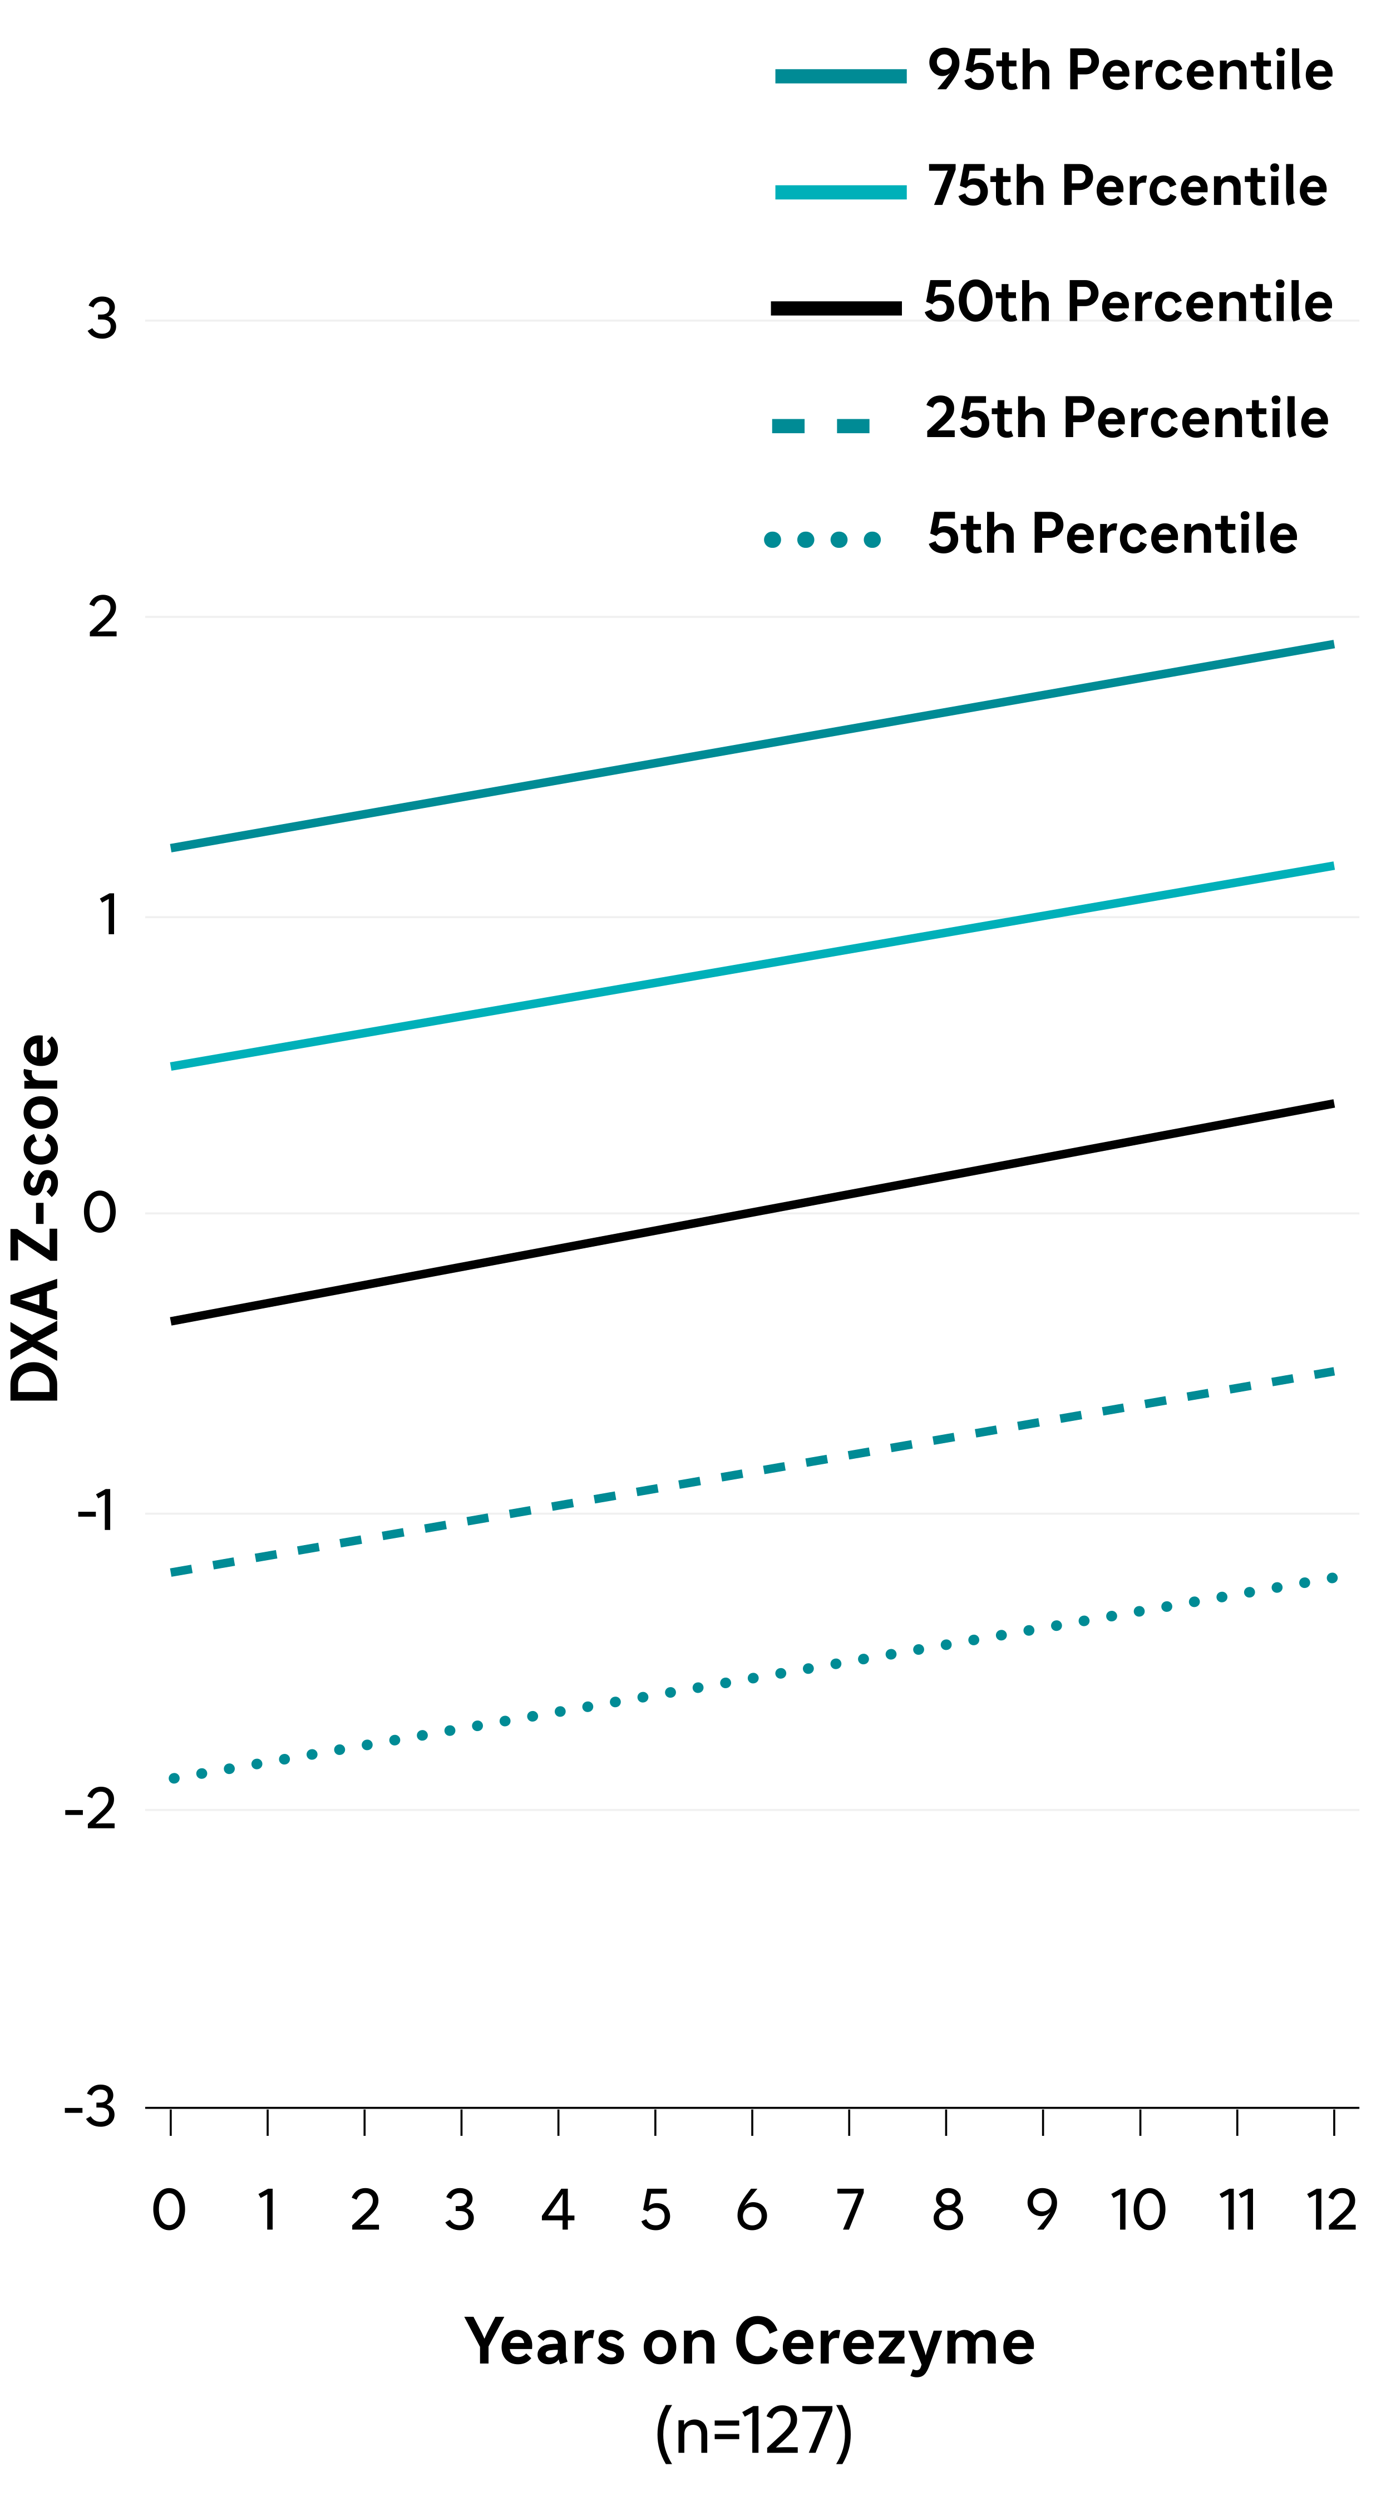 <svg width="343" height="616" viewBox="0 0 343 616" fill="none" xmlns="http://www.w3.org/2000/svg">
<path opacity="0.07" d="M35.801 373H335.201" stroke="#231F20" stroke-width="0.5" stroke-miterlimit="10"/>
<path opacity="0.07" d="M35.801 79H335.201" stroke="#231F20" stroke-width="0.5" stroke-miterlimit="10"/>
<path opacity="0.07" d="M35.801 152H335.201" stroke="#231F20" stroke-width="0.5" stroke-miterlimit="10"/>
<path opacity="0.07" d="M35.801 226H335.201" stroke="#231F20" stroke-width="0.5" stroke-miterlimit="10"/>
<path opacity="0.07" d="M35.801 299H335.201" stroke="#231F20" stroke-width="0.5" stroke-miterlimit="10"/>
<path d="M114.48 570.88H116.752L118.784 574.8L119.456 576.288L120.128 574.8L122.16 570.88H124.352L120.464 578.192V582.4H118.368V578.288L114.48 570.88ZM127.556 574.112C129.7 574.112 131.236 575.68 131.236 577.904C131.236 578.224 131.22 578.528 131.188 578.832H125.716C125.828 580.08 126.596 580.816 127.796 580.816C128.564 580.816 129.236 580.496 129.748 579.888L130.996 581.088C130.26 582.032 129.124 582.592 127.732 582.592C125.284 582.592 123.684 580.896 123.684 578.384C123.684 575.92 125.332 574.112 127.556 574.112ZM127.556 575.776C126.628 575.776 125.988 576.352 125.78 577.344H129.252C129.108 576.352 128.5 575.776 127.556 575.776ZM135.884 574.112C138.108 574.112 139.516 575.408 139.516 577.456V579.792C139.516 580.56 139.612 580.992 139.964 581.952L138.14 582.56C137.964 582.128 137.836 581.76 137.772 581.392C137.212 582.16 136.348 582.592 135.276 582.592C133.708 582.592 132.556 581.616 132.556 580.224C132.556 578.784 133.596 577.888 135.468 577.648C136.156 577.568 136.78 577.52 137.548 577.52V577.488C137.548 576.512 136.876 575.872 135.82 575.872C135.052 575.872 134.428 576.208 133.98 576.8L132.572 575.712C133.308 574.736 134.508 574.112 135.884 574.112ZM134.54 580.08C134.54 580.624 134.956 580.928 135.644 580.928C136.78 580.928 137.548 580.288 137.548 579.344V579.024C136.86 579.008 136.156 579.056 135.628 579.136C134.876 579.264 134.54 579.552 134.54 580.08ZM141.724 582.4V574.304H143.628V575.664C144.188 574.672 144.956 574.112 145.868 574.112C146.156 574.112 146.396 574.144 146.556 574.208L146.204 576.192C146.012 576.144 145.756 576.112 145.548 576.112C144.396 576.112 143.724 576.864 143.724 578.112V582.4H141.724ZM150.71 582.592C149.446 582.592 148.166 582.192 147.222 581.04L148.598 579.776C149.35 580.672 150.022 580.928 150.774 580.928C151.542 580.928 151.926 580.592 151.926 580.176C151.926 578.768 147.59 579.648 147.59 576.688C147.59 575.216 148.758 574.112 150.614 574.112C152.022 574.112 153.078 574.624 153.798 575.504L152.39 576.752C152.006 576.128 151.254 575.776 150.63 575.776C149.926 575.776 149.542 576.112 149.542 576.528C149.542 577.936 153.878 577.056 153.878 580.016C153.878 581.44 152.806 582.592 150.71 582.592ZM162.747 574.112C165.099 574.112 166.763 575.856 166.763 578.352C166.763 580.784 165.035 582.592 162.747 582.592C160.395 582.592 158.731 580.848 158.731 578.352C158.731 575.92 160.459 574.112 162.747 574.112ZM162.747 580.816C163.963 580.816 164.747 579.856 164.747 578.352C164.747 576.848 163.963 575.888 162.747 575.888C161.531 575.888 160.747 576.848 160.747 578.352C160.747 579.856 161.531 580.816 162.747 580.816ZM176.165 582.4H174.149V577.808C174.149 576.448 173.429 575.888 172.485 575.888C171.541 575.888 170.661 576.448 170.661 577.808V582.4H168.645V574.304H170.565V575.376C171.221 574.512 172.197 574.112 173.157 574.112C174.933 574.112 176.165 575.264 176.165 577.424V582.4ZM186.839 580.608C188.247 580.608 189.383 579.76 189.911 578.256L191.815 579.056C191.127 581.056 189.367 582.592 186.807 582.592C183.511 582.592 181.543 580.048 181.543 576.688C181.543 573.36 183.719 570.688 186.823 570.688C189.447 570.688 191.031 572.24 191.703 574.256L189.751 575.072C189.367 573.584 188.247 572.672 186.839 572.672C185.095 572.672 183.751 574.064 183.751 576.688C183.751 579.264 185.095 580.608 186.839 580.608ZM196.9 574.112C199.044 574.112 200.58 575.68 200.58 577.904C200.58 578.224 200.564 578.528 200.532 578.832H195.06C195.172 580.08 195.94 580.816 197.14 580.816C197.908 580.816 198.58 580.496 199.092 579.888L200.34 581.088C199.604 582.032 198.468 582.592 197.076 582.592C194.628 582.592 193.028 580.896 193.028 578.384C193.028 575.92 194.676 574.112 196.9 574.112ZM196.9 575.776C195.972 575.776 195.332 576.352 195.124 577.344H198.596C198.452 576.352 197.844 575.776 196.9 575.776ZM202.364 582.4V574.304H204.268V575.664C204.828 574.672 205.596 574.112 206.508 574.112C206.796 574.112 207.036 574.144 207.196 574.208L206.844 576.192C206.652 576.144 206.396 576.112 206.188 576.112C205.036 576.112 204.364 576.864 204.364 578.112V582.4H202.364ZM211.806 574.112C213.95 574.112 215.486 575.68 215.486 577.904C215.486 578.224 215.47 578.528 215.438 578.832H209.966C210.078 580.08 210.846 580.816 212.046 580.816C212.814 580.816 213.486 580.496 213.998 579.888L215.246 581.088C214.51 582.032 213.374 582.592 211.982 582.592C209.534 582.592 207.934 580.896 207.934 578.384C207.934 575.92 209.582 574.112 211.806 574.112ZM211.806 575.776C210.878 575.776 210.238 576.352 210.03 577.344H213.502C213.358 576.352 212.75 575.776 211.806 575.776ZM223.052 580.72V582.4H216.684V580.8L219.996 576.688L220.668 575.936L219.356 575.984H216.716V574.304H223.004V575.904L219.724 579.968L219.02 580.768L220.412 580.72H223.052ZM232.335 574.304L229.247 582.72C228.415 584.992 227.679 585.792 226.031 585.792C225.503 585.792 224.959 585.664 224.495 585.44L225.103 583.792C225.423 583.968 225.711 584.048 225.999 584.048C226.559 584.048 226.879 583.792 227.055 583.264L227.247 582.672L223.951 574.304H226.191L227.999 579.44L228.271 580.416L228.543 579.44L230.223 574.304H232.335ZM245.55 582.4H243.534V577.488C243.534 576.448 243.022 575.888 242.062 575.888C241.182 575.888 240.59 576.528 240.59 577.488V582.4H238.574V577.488C238.574 576.448 238.062 575.888 237.102 575.888C236.222 575.888 235.63 576.528 235.63 577.488V582.4H233.614V574.304H235.534V575.296C236.062 574.544 236.862 574.112 237.822 574.112C238.958 574.112 239.79 574.592 240.238 575.456C240.814 574.624 241.726 574.112 242.782 574.112C244.51 574.112 245.55 575.248 245.55 577.104V582.4ZM251.275 574.112C253.419 574.112 254.955 575.68 254.955 577.904C254.955 578.224 254.939 578.528 254.907 578.832H249.435C249.547 580.08 250.315 580.816 251.515 580.816C252.283 580.816 252.955 580.496 253.467 579.888L254.715 581.088C253.979 582.032 252.843 582.592 251.451 582.592C249.003 582.592 247.403 580.896 247.403 578.384C247.403 575.92 249.051 574.112 251.275 574.112ZM251.275 575.776C250.347 575.776 249.707 576.352 249.499 577.344H252.971C252.827 576.352 252.219 575.776 251.275 575.776Z" fill="black"/>
<path d="M162.128 599.904C162.128 597.44 162.704 595.2 164.192 592.624H165.728C164.192 595.152 163.552 597.44 163.552 599.904C163.552 602.384 164.192 604.672 165.728 607.184H164.192C162.704 604.624 162.128 602.384 162.128 599.904ZM174.394 604.4H172.938V599.856C172.938 598.272 172.138 597.504 170.906 597.504C169.674 597.504 168.746 598.272 168.746 599.856V604.4H167.306V596.368H168.682V597.52C169.338 596.608 170.298 596.192 171.274 596.192C173.146 596.192 174.394 597.424 174.394 599.648V604.4ZM176.233 596.432H182.281V597.696H176.233V596.432ZM176.233 599.776H182.281V601.04H176.233V599.776ZM187.029 592.88V604.4H185.509V596.24L185.541 594.464L183.653 595.504L183.029 594.368L185.749 592.88H187.029ZM192.819 594.096C191.667 594.096 190.851 594.8 190.403 595.984L189.027 595.408C189.683 593.728 191.091 592.704 192.883 592.704C195.059 592.704 196.547 594.112 196.547 596.208C196.547 597.856 195.811 598.928 193.587 600.992L191.331 603.088L193.171 603.024H196.707V604.4H189.171V603.184L192.339 600.256C194.323 598.416 194.979 597.52 194.979 596.24C194.979 594.944 194.147 594.096 192.819 594.096ZM205.262 592.88V594.048L201.102 604.4H199.422L203.678 594.192L201.662 594.256H197.838V592.88H205.262ZM209.778 599.904C209.778 602.384 209.202 604.624 207.714 607.184H206.178C207.73 604.672 208.354 602.384 208.354 599.904C208.354 597.44 207.73 595.152 206.178 592.624H207.714C209.202 595.2 209.778 597.44 209.778 599.904Z" fill="black"/>
<path d="M35.801 519.4H335.201" stroke="black" stroke-width="0.5" stroke-miterlimit="10"/>
<path opacity="0.07" d="M35.801 446H335.201" stroke="#231F20" stroke-width="0.5" stroke-miterlimit="10"/>
<path d="M24.171 78.723V77.505H25.095C26.243 77.505 26.985 76.889 26.985 75.853C26.985 74.915 26.341 74.285 25.165 74.285C24.213 74.285 23.457 74.761 23.051 75.783L21.847 75.293C22.379 73.963 23.597 73.067 25.193 73.067C27.097 73.067 28.329 74.117 28.329 75.727C28.329 76.651 27.811 77.547 26.733 78.009C28.147 78.457 28.637 79.437 28.637 80.459C28.637 82.181 27.237 83.455 25.235 83.455C23.569 83.455 22.281 82.727 21.609 81.523L22.757 80.865C23.401 81.901 24.227 82.237 25.221 82.237C26.523 82.237 27.293 81.509 27.293 80.431C27.293 79.381 26.635 78.723 25.165 78.723H24.171Z" fill="black"/>
<path d="M25.35 147.785C24.342 147.785 23.628 148.401 23.236 149.437L22.032 148.933C22.606 147.463 23.838 146.567 25.406 146.567C27.31 146.567 28.612 147.799 28.612 149.633C28.612 151.075 27.968 152.013 26.022 153.819L24.048 155.653L25.658 155.597H28.752V156.801H22.158V155.737L24.93 153.175C26.666 151.565 27.24 150.781 27.24 149.661C27.24 148.527 26.512 147.785 25.35 147.785Z" fill="black"/>
<path d="M28.129 220.119V230.199H26.799V223.059L26.827 221.505L25.175 222.415L24.629 221.421L27.009 220.119H28.129Z" fill="black"/>
<path d="M24.618 303.754C22.392 303.754 20.698 301.738 20.698 298.546C20.698 295.368 22.476 293.366 24.618 293.366C26.844 293.366 28.538 295.382 28.538 298.574C28.538 301.752 26.76 303.754 24.618 303.754ZM24.618 302.494C26.004 302.494 27.152 301.122 27.152 298.574C27.152 295.998 25.976 294.626 24.618 294.626C23.232 294.626 22.084 295.998 22.084 298.546C22.084 301.122 23.26 302.494 24.618 302.494Z" fill="black"/>
<path d="M23.635 373.724H19.295V372.52H23.635V373.724ZM27.174 366.92V377H25.845V369.86L25.872 368.306L24.221 369.216L23.674 368.222L26.055 366.92H27.174Z" fill="black"/>
<path d="M20.435 447.224H16.095V446.02H20.435V447.224ZM24.857 441.484C23.849 441.484 23.135 442.1 22.743 443.136L21.539 442.632C22.113 441.162 23.345 440.266 24.913 440.266C26.817 440.266 28.119 441.498 28.119 443.332C28.119 444.774 27.475 445.712 25.529 447.518L23.555 449.352L25.165 449.296H28.259V450.5H21.665V449.436L24.437 446.874C26.173 445.264 26.747 444.48 26.747 443.36C26.747 442.226 26.019 441.484 24.857 441.484Z" fill="black"/>
<path d="M20.334 520.624H15.994V519.42H20.334V520.624ZM23.776 519.322V518.104H24.7C25.848 518.104 26.59 517.488 26.59 516.452C26.59 515.514 25.946 514.884 24.77 514.884C23.818 514.884 23.062 515.36 22.656 516.382L21.452 515.892C21.984 514.562 23.202 513.666 24.798 513.666C26.702 513.666 27.934 514.716 27.934 516.326C27.934 517.25 27.416 518.146 26.338 518.608C27.752 519.056 28.242 520.036 28.242 521.058C28.242 522.78 26.842 524.054 24.84 524.054C23.174 524.054 21.886 523.326 21.214 522.122L22.362 521.464C23.006 522.5 23.832 522.836 24.826 522.836C26.128 522.836 26.898 522.108 26.898 521.03C26.898 519.98 26.24 519.322 24.77 519.322H23.776Z" fill="black"/>
<path d="M2.581 345.12L2.581 341.056C2.581 337.808 4.981 335.664 8.341 335.664C11.605 335.664 14.101 337.952 14.101 341.072V345.12H2.581ZM4.469 341.056V343.008H12.213V341.072C12.213 339.216 10.789 337.872 8.341 337.872C5.893 337.872 4.469 339.328 4.469 341.056ZM10.629 331.143L14.101 332.999V335.335L7.957 331.863L2.581 335.031V332.663L5.525 330.967L6.773 330.343L5.525 329.735L2.581 328.039V325.751L7.877 328.919L14.101 325.447V327.863L10.629 329.719L9.189 330.423L10.629 331.143ZM2.581 321.303L2.581 319.127L14.101 315.111V317.351L11.589 318.183V322.311L14.101 323.143V325.319L2.581 321.303ZM7.061 320.823L9.701 321.687V318.807L7.061 319.671L5.061 320.247L7.061 320.823ZM12.213 302.76H14.101L14.101 310.664H12.405L4.421 305.352L4.469 306.952L4.469 310.584H2.581L2.581 302.84H4.277L12.261 308.136L12.213 306.696L12.213 302.76ZM10.741 296.395V301.595H8.885V296.395H10.741ZM14.293 291.482C14.293 292.746 13.893 294.026 12.741 294.97L11.477 293.594C12.373 292.842 12.629 292.17 12.629 291.418C12.629 290.65 12.293 290.266 11.877 290.266C10.469 290.266 11.349 294.602 8.389 294.602C6.917 294.602 5.813 293.434 5.813 291.578C5.813 290.17 6.325 289.114 7.205 288.394L8.453 289.802C7.829 290.186 7.477 290.938 7.477 291.562C7.477 292.266 7.813 292.65 8.229 292.65C9.637 292.65 8.757 288.314 11.717 288.314C13.141 288.314 14.293 289.386 14.293 291.482ZM12.517 283.024C12.517 282.144 11.957 281.44 11.029 281.12L11.749 279.376C13.333 279.92 14.293 281.312 14.293 283.056C14.293 285.392 12.581 286.976 10.053 286.976C7.621 286.976 5.813 285.296 5.813 283.04C5.813 281.28 6.741 279.984 8.389 279.44L9.109 281.216C8.149 281.472 7.589 282.16 7.589 283.024C7.589 284.224 8.533 284.96 10.053 284.96C11.573 284.96 12.517 284.208 12.517 283.024ZM5.813 274.148C5.813 271.796 7.557 270.132 10.053 270.132C12.485 270.132 14.293 271.86 14.293 274.148C14.293 276.5 12.549 278.164 10.053 278.164C7.621 278.164 5.813 276.436 5.813 274.148ZM12.517 274.148C12.517 272.932 11.557 272.148 10.053 272.148C8.549 272.148 7.589 272.932 7.589 274.148C7.589 275.364 8.549 276.148 10.053 276.148C11.557 276.148 12.517 275.364 12.517 274.148ZM14.101 268.249H6.005L6.005 266.345H7.365C6.373 265.785 5.813 265.017 5.813 264.105C5.813 263.817 5.845 263.577 5.909 263.417L7.893 263.769C7.845 263.961 7.813 264.217 7.813 264.425C7.813 265.577 8.565 266.249 9.813 266.249H14.101V268.249ZM5.813 258.807C5.813 256.663 7.381 255.127 9.605 255.127C9.925 255.127 10.229 255.143 10.533 255.175V260.647C11.781 260.535 12.517 259.767 12.517 258.567C12.517 257.799 12.197 257.127 11.589 256.615L12.789 255.367C13.733 256.103 14.293 257.239 14.293 258.631C14.293 261.079 12.597 262.679 10.085 262.679C7.621 262.679 5.813 261.031 5.813 258.807ZM7.477 258.807C7.477 259.735 8.053 260.375 9.045 260.583V257.111C8.053 257.255 7.477 257.863 7.477 258.807Z" fill="black"/>
<path d="M41.718 549.554C39.492 549.554 37.798 547.538 37.798 544.346C37.798 541.168 39.576 539.166 41.718 539.166C43.944 539.166 45.638 541.182 45.638 544.374C45.638 547.552 43.86 549.554 41.718 549.554ZM41.718 548.294C43.104 548.294 44.252 546.922 44.252 544.374C44.252 541.798 43.076 540.426 41.718 540.426C40.332 540.426 39.184 541.798 39.184 544.346C39.184 546.922 40.36 548.294 41.718 548.294Z" fill="black"/>
<path d="M42.101 526.301V519.801" stroke="black" stroke-width="0.5" stroke-miterlimit="10"/>
<path d="M67.228 539.32V549.4H65.898V542.26L65.926 540.706L64.274 541.616L63.728 540.622L66.108 539.32H67.228Z" fill="black"/>
<path d="M66 526.301V519.801" stroke="black" stroke-width="0.5" stroke-miterlimit="10"/>
<path d="M112.37 544.822V543.604H113.294C114.442 543.604 115.184 542.988 115.184 541.952C115.184 541.014 114.54 540.384 113.364 540.384C112.412 540.384 111.656 540.86 111.25 541.882L110.046 541.392C110.578 540.062 111.796 539.166 113.392 539.166C115.296 539.166 116.528 540.216 116.528 541.826C116.528 542.75 116.01 543.646 114.932 544.108C116.346 544.556 116.836 545.536 116.836 546.558C116.836 548.28 115.436 549.554 113.434 549.554C111.768 549.554 110.48 548.826 109.808 547.622L110.956 546.964C111.6 548 112.426 548.336 113.42 548.336C114.722 548.336 115.492 547.608 115.492 546.53C115.492 545.48 114.834 544.822 113.364 544.822H112.37Z" fill="black"/>
<path d="M113.801 526.301V519.801" stroke="black" stroke-width="0.5" stroke-miterlimit="10"/>
<path d="M141.645 547.104H140.021V549.4H138.719V547.104H133.623V546.026L138.411 539.32H140.021V545.928H141.645V547.104ZM137.795 542.092L135.107 545.928H138.719V542.12L138.775 540.622L137.795 542.092Z" fill="black"/>
<path d="M137.7 526.301V519.801" stroke="black" stroke-width="0.5" stroke-miterlimit="10"/>
<path d="M165.232 546.152C165.232 548.084 163.818 549.554 161.732 549.554C159.954 549.554 158.638 548.672 158.162 547.342L159.38 546.838C159.744 547.832 160.528 548.336 161.704 548.336C163.048 548.336 163.888 547.468 163.888 546.152C163.888 544.878 163.062 544.038 161.676 544.038C160.962 544.038 160.332 544.29 159.73 544.934L158.596 544.486L159.59 539.32H164.42V540.538H160.57L159.996 543.548C160.584 543.1 161.228 542.876 161.97 542.876C163.902 542.876 165.232 544.206 165.232 546.152Z" fill="black"/>
<path d="M161.601 526.301V519.801" stroke="black" stroke-width="0.5" stroke-miterlimit="10"/>
<path d="M189.138 545.998C189.138 548.042 187.598 549.554 185.498 549.554C183.314 549.554 181.858 548.098 181.858 545.9C181.858 544.192 182.544 542.75 184.63 540.048L185.19 539.32H186.772L186.142 540.09C184.882 541.63 184.168 542.568 183.496 543.674C184.14 542.96 184.882 542.638 185.75 542.638C187.696 542.638 189.138 544.066 189.138 545.998ZM185.512 543.8C184.14 543.8 183.202 544.752 183.202 546.11C183.202 547.426 184.168 548.364 185.484 548.364C186.856 548.364 187.794 547.426 187.794 546.054C187.794 544.71 186.87 543.8 185.512 543.8Z" fill="black"/>
<path d="M185.5 526.301V519.801" stroke="black" stroke-width="0.5" stroke-miterlimit="10"/>
<path d="M212.986 539.32V540.342L209.346 549.4H207.876L211.6 540.468L209.836 540.524H206.49V539.32H212.986Z" fill="black"/>
<path d="M209.4 526.301V519.801" stroke="black" stroke-width="0.5" stroke-miterlimit="10"/>
<path d="M233.301 526.301V519.801" stroke="black" stroke-width="0.5" stroke-miterlimit="10"/>
<path d="M233.857 549.554C231.687 549.554 230.217 548.238 230.217 546.53C230.217 545.368 230.973 544.388 232.205 543.912C231.281 543.436 230.805 542.708 230.805 541.84C230.805 540.272 232.121 539.166 233.857 539.166C235.593 539.166 236.909 540.272 236.909 541.84C236.909 542.708 236.419 543.45 235.509 543.912C236.727 544.388 237.497 545.368 237.497 546.53C237.497 548.238 236.027 549.554 233.857 549.554ZM233.857 543.38C234.851 543.38 235.593 542.792 235.593 541.91C235.593 540.958 234.893 540.356 233.857 540.356C232.821 540.356 232.121 540.958 232.121 541.91C232.121 542.792 232.863 543.38 233.857 543.38ZM233.857 548.35C235.215 548.35 236.153 547.566 236.153 546.446C236.153 545.382 235.187 544.57 233.857 544.57C232.527 544.57 231.547 545.396 231.547 546.46C231.547 547.566 232.485 548.35 233.857 548.35Z" fill="black"/>
<path d="M257.883 548.672L257.323 549.4H255.741L256.371 548.63C257.631 547.09 258.345 546.152 259.017 545.046C258.373 545.76 257.631 546.082 256.763 546.082C254.817 546.082 253.375 544.654 253.375 542.722C253.375 540.678 254.915 539.166 257.015 539.166C259.199 539.166 260.655 540.622 260.655 542.82C260.655 544.528 259.969 545.97 257.883 548.672ZM257.001 544.92C258.373 544.92 259.311 543.968 259.311 542.61C259.311 541.294 258.345 540.356 257.029 540.356C255.657 540.356 254.719 541.294 254.719 542.666C254.719 544.01 255.643 544.92 257.001 544.92Z" fill="black"/>
<path d="M257.2 526.301V519.801" stroke="black" stroke-width="0.5" stroke-miterlimit="10"/>
<path d="M277.528 539.32V549.4H276.198V542.26L276.226 540.706L274.574 541.616L274.028 540.622L276.408 539.32H277.528ZM283.462 549.554C281.236 549.554 279.542 547.538 279.542 544.346C279.542 541.168 281.32 539.166 283.462 539.166C285.688 539.166 287.382 541.182 287.382 544.374C287.382 547.552 285.604 549.554 283.462 549.554ZM283.462 548.294C284.848 548.294 285.996 546.922 285.996 544.374C285.996 541.798 284.82 540.426 283.462 540.426C282.076 540.426 280.928 541.798 280.928 544.346C280.928 546.922 282.104 548.294 283.462 548.294Z" fill="black"/>
<path d="M281.2 526.301V519.801" stroke="black" stroke-width="0.5" stroke-miterlimit="10"/>
<path d="M304.228 539.32V549.4H302.898V542.26L302.926 540.706L301.274 541.616L300.728 540.622L303.108 539.32H304.228ZM308.972 539.32V549.4H307.642V542.26L307.67 540.706L306.018 541.616L305.472 540.622L307.852 539.32H308.972Z" fill="black"/>
<path d="M305.101 526.301V519.801" stroke="black" stroke-width="0.5" stroke-miterlimit="10"/>
<path d="M325.829 539.32V549.4H324.499V542.26L324.527 540.706L322.875 541.616L322.329 540.622L324.709 539.32H325.829ZM330.895 540.384C329.887 540.384 329.173 541 328.781 542.036L327.577 541.532C328.151 540.062 329.383 539.166 330.951 539.166C332.855 539.166 334.157 540.398 334.157 542.232C334.157 543.674 333.513 544.612 331.567 546.418L329.593 548.252L331.203 548.196H334.297V549.4H327.703V548.336L330.475 545.774C332.211 544.164 332.785 543.38 332.785 542.26C332.785 541.126 332.057 540.384 330.895 540.384Z" fill="black"/>
<path d="M329 526.301V519.801" stroke="black" stroke-width="0.5" stroke-miterlimit="10"/>
<path d="M190.4 133L222.4 133" stroke="#008B95" stroke-width="4" stroke-linecap="round" stroke-linejoin="round" stroke-dasharray="0.2 8"/>
<path d="M236.282 132.881C236.282 134.813 234.924 136.367 232.712 136.367C230.794 136.367 229.464 135.373 229.03 134.015L230.71 133.343C230.948 134.211 231.648 134.701 232.642 134.701C233.818 134.701 234.434 133.987 234.434 132.881C234.434 131.901 233.776 131.187 232.656 131.187C232.012 131.187 231.452 131.411 230.92 132.069L229.38 131.467L230.402 126.119H235.484V127.771H231.774L231.326 130.165C231.844 129.801 232.376 129.647 232.992 129.647C234.98 129.647 236.282 130.935 236.282 132.881ZM236.906 129.115H238.334V127.099H240.014V129.115H241.876V130.557H240.014V134.029C240.014 134.561 240.308 134.855 240.84 134.855C241.134 134.855 241.386 134.771 241.694 134.603L242.198 135.989C241.68 136.255 241.19 136.367 240.63 136.367C239.146 136.367 238.278 135.485 238.278 134.001V130.557H236.906V129.115ZM243.394 136.199V126.119H245.158V129.955C245.732 129.269 246.544 128.947 247.342 128.947C248.896 128.947 249.974 129.955 249.974 131.845V136.199H248.21V132.181C248.21 130.991 247.58 130.501 246.754 130.501C245.928 130.501 245.158 130.991 245.158 132.181V136.199H243.394ZM255.128 126.119H258.908C260.91 126.119 262.226 127.463 262.226 129.325C262.226 131.131 260.812 132.531 258.894 132.531H256.976V136.199H255.128V126.119ZM258.908 127.771H256.976V130.879H258.894C259.762 130.879 260.35 130.305 260.35 129.325C260.35 128.345 259.72 127.771 258.908 127.771ZM266.503 128.947C268.379 128.947 269.723 130.319 269.723 132.265C269.723 132.545 269.709 132.811 269.681 133.077H264.893C264.991 134.169 265.663 134.813 266.713 134.813C267.385 134.813 267.973 134.533 268.421 134.001L269.513 135.051C268.869 135.877 267.875 136.367 266.657 136.367C264.515 136.367 263.115 134.883 263.115 132.685C263.115 130.529 264.557 128.947 266.503 128.947ZM266.503 130.403C265.691 130.403 265.131 130.907 264.949 131.775H267.987C267.861 130.907 267.329 130.403 266.503 130.403ZM271.285 136.199V129.115H272.951V130.305C273.441 129.437 274.113 128.947 274.911 128.947C275.163 128.947 275.373 128.975 275.513 129.031L275.205 130.767C275.037 130.725 274.813 130.697 274.631 130.697C273.623 130.697 273.035 131.355 273.035 132.447V136.199H271.285ZM279.616 134.813C280.386 134.813 281.002 134.323 281.282 133.511L282.808 134.141C282.332 135.527 281.114 136.367 279.588 136.367C277.544 136.367 276.158 134.869 276.158 132.657C276.158 130.529 277.628 128.947 279.602 128.947C281.142 128.947 282.276 129.759 282.752 131.201L281.198 131.831C280.974 130.991 280.372 130.501 279.616 130.501C278.566 130.501 277.922 131.327 277.922 132.657C277.922 133.987 278.58 134.813 279.616 134.813ZM287.257 128.947C289.133 128.947 290.477 130.319 290.477 132.265C290.477 132.545 290.463 132.811 290.435 133.077H285.647C285.745 134.169 286.417 134.813 287.467 134.813C288.139 134.813 288.727 134.533 289.175 134.001L290.267 135.051C289.623 135.877 288.629 136.367 287.411 136.367C285.269 136.367 283.869 134.883 283.869 132.685C283.869 130.529 285.311 128.947 287.257 128.947ZM287.257 130.403C286.445 130.403 285.885 130.907 285.703 131.775H288.741C288.615 130.907 288.083 130.403 287.257 130.403ZM298.619 136.199H296.855V132.181C296.855 130.991 296.225 130.501 295.399 130.501C294.573 130.501 293.803 130.991 293.803 132.181V136.199H292.039V129.115H293.719V130.053C294.293 129.297 295.147 128.947 295.987 128.947C297.541 128.947 298.619 129.955 298.619 131.845V136.199ZM299.646 129.115H301.074V127.099H302.754V129.115H304.616V130.557H302.754V134.029C302.754 134.561 303.048 134.855 303.58 134.855C303.874 134.855 304.126 134.771 304.434 134.603L304.938 135.989C304.42 136.255 303.93 136.367 303.37 136.367C301.886 136.367 301.018 135.485 301.018 134.001V130.557H299.646V129.115ZM307.016 125.951C307.688 125.951 308.094 126.343 308.094 127.015C308.094 127.687 307.688 128.079 307.016 128.079C306.344 128.079 305.938 127.687 305.938 127.015C305.938 126.343 306.344 125.951 307.016 125.951ZM306.134 129.115H307.898V136.199H306.134V129.115ZM311.589 133.889C311.589 134.589 311.687 134.981 311.981 135.779L310.301 136.339C309.965 135.625 309.825 134.939 309.825 134.029V126.119H311.589V133.889ZM316.597 128.947C318.473 128.947 319.817 130.319 319.817 132.265C319.817 132.545 319.803 132.811 319.775 133.077H314.987C315.085 134.169 315.757 134.813 316.807 134.813C317.479 134.813 318.067 134.533 318.515 134.001L319.607 135.051C318.963 135.877 317.969 136.367 316.751 136.367C314.609 136.367 313.209 134.883 313.209 132.685C313.209 130.529 314.651 128.947 316.597 128.947ZM316.597 130.403C315.785 130.403 315.225 130.907 315.043 131.775H318.081C317.955 130.907 317.423 130.403 316.597 130.403Z" fill="black"/>
<path d="M190.4 105L222.4 105" stroke="#008B95" stroke-width="3.5" stroke-linejoin="round" stroke-dasharray="8 8"/>
<path d="M231.78 99.117C230.968 99.117 230.338 99.621 230.086 100.475L228.448 99.803C228.952 98.333 230.212 97.451 231.92 97.451C233.95 97.451 235.28 98.697 235.28 100.601C235.28 101.959 234.748 102.925 232.83 104.647L231.234 106.089L232.494 106.047H235.42V107.699H228.644V106.215L231.15 103.891C232.83 102.337 233.404 101.609 233.404 100.699C233.404 99.705 232.802 99.117 231.78 99.117ZM243.935 104.381C243.935 106.313 242.577 107.867 240.365 107.867C238.447 107.867 237.117 106.873 236.683 105.515L238.363 104.843C238.601 105.711 239.301 106.201 240.295 106.201C241.471 106.201 242.087 105.487 242.087 104.381C242.087 103.401 241.429 102.687 240.309 102.687C239.665 102.687 239.105 102.911 238.573 103.569L237.033 102.967L238.055 97.619H243.137V99.271H239.427L238.979 101.665C239.497 101.301 240.029 101.147 240.645 101.147C242.633 101.147 243.935 102.435 243.935 104.381ZM244.558 100.615H245.986V98.599H247.666V100.615H249.528V102.057H247.666V105.529C247.666 106.061 247.96 106.355 248.492 106.355C248.786 106.355 249.038 106.271 249.346 106.103L249.85 107.489C249.332 107.755 248.842 107.867 248.282 107.867C246.798 107.867 245.93 106.985 245.93 105.501V102.057H244.558V100.615ZM251.046 107.699V97.619H252.81V101.455C253.384 100.769 254.196 100.447 254.994 100.447C256.548 100.447 257.626 101.455 257.626 103.345V107.699H255.862V103.681C255.862 102.491 255.232 102.001 254.406 102.001C253.58 102.001 252.81 102.491 252.81 103.681V107.699H251.046ZM262.78 97.619H266.56C268.562 97.619 269.878 98.963 269.878 100.825C269.878 102.631 268.464 104.031 266.546 104.031H264.628V107.699H262.78V97.619ZM266.56 99.271H264.628V102.379H266.546C267.414 102.379 268.002 101.805 268.002 100.825C268.002 99.845 267.372 99.271 266.56 99.271ZM274.156 100.447C276.032 100.447 277.376 101.819 277.376 103.765C277.376 104.045 277.362 104.311 277.334 104.577H272.546C272.644 105.669 273.316 106.313 274.366 106.313C275.038 106.313 275.626 106.033 276.074 105.501L277.166 106.551C276.522 107.377 275.528 107.867 274.31 107.867C272.168 107.867 270.768 106.383 270.768 104.185C270.768 102.029 272.21 100.447 274.156 100.447ZM274.156 101.903C273.344 101.903 272.784 102.407 272.602 103.275H275.64C275.514 102.407 274.982 101.903 274.156 101.903ZM278.937 107.699V100.615H280.603V101.805C281.093 100.937 281.765 100.447 282.563 100.447C282.815 100.447 283.025 100.475 283.165 100.531L282.857 102.267C282.689 102.225 282.465 102.197 282.283 102.197C281.275 102.197 280.687 102.855 280.687 103.947V107.699H278.937ZM287.269 106.313C288.039 106.313 288.655 105.823 288.935 105.011L290.461 105.641C289.985 107.027 288.767 107.867 287.241 107.867C285.197 107.867 283.811 106.369 283.811 104.157C283.811 102.029 285.281 100.447 287.255 100.447C288.795 100.447 289.929 101.259 290.405 102.701L288.851 103.331C288.627 102.491 288.025 102.001 287.269 102.001C286.219 102.001 285.575 102.827 285.575 104.157C285.575 105.487 286.233 106.313 287.269 106.313ZM294.91 100.447C296.786 100.447 298.13 101.819 298.13 103.765C298.13 104.045 298.116 104.311 298.088 104.577H293.3C293.398 105.669 294.07 106.313 295.12 106.313C295.792 106.313 296.38 106.033 296.828 105.501L297.92 106.551C297.276 107.377 296.282 107.867 295.064 107.867C292.922 107.867 291.522 106.383 291.522 104.185C291.522 102.029 292.964 100.447 294.91 100.447ZM294.91 101.903C294.098 101.903 293.538 102.407 293.356 103.275H296.394C296.268 102.407 295.736 101.903 294.91 101.903ZM306.271 107.699H304.507V103.681C304.507 102.491 303.877 102.001 303.051 102.001C302.225 102.001 301.455 102.491 301.455 103.681V107.699H299.691V100.615H301.371V101.553C301.945 100.797 302.799 100.447 303.639 100.447C305.193 100.447 306.271 101.455 306.271 103.345V107.699ZM307.299 100.615H308.727V98.599H310.407V100.615H312.269V102.057H310.407V105.529C310.407 106.061 310.701 106.355 311.233 106.355C311.527 106.355 311.779 106.271 312.087 106.103L312.591 107.489C312.073 107.755 311.583 107.867 311.023 107.867C309.539 107.867 308.671 106.985 308.671 105.501V102.057H307.299V100.615ZM314.669 97.451C315.341 97.451 315.747 97.843 315.747 98.515C315.747 99.187 315.341 99.579 314.669 99.579C313.997 99.579 313.591 99.187 313.591 98.515C313.591 97.843 313.997 97.451 314.669 97.451ZM313.787 100.615H315.551V107.699H313.787V100.615ZM319.241 105.389C319.241 106.089 319.339 106.481 319.633 107.279L317.953 107.839C317.617 107.125 317.477 106.439 317.477 105.529V97.619H319.241V105.389ZM324.249 100.447C326.125 100.447 327.469 101.819 327.469 103.765C327.469 104.045 327.455 104.311 327.427 104.577H322.639C322.737 105.669 323.409 106.313 324.459 106.313C325.131 106.313 325.719 106.033 326.167 105.501L327.259 106.551C326.615 107.377 325.621 107.867 324.403 107.867C322.261 107.867 320.861 106.383 320.861 104.185C320.861 102.029 322.303 100.447 324.249 100.447ZM324.249 101.903C323.437 101.903 322.877 102.407 322.695 103.275H325.733C325.607 102.407 325.075 101.903 324.249 101.903Z" fill="black"/>
<path d="M190.101 76H222.401" stroke="black" stroke-width="3.5" stroke-linejoin="round"/>
<path d="M235.282 75.782C235.282 77.714 233.924 79.268 231.712 79.268C229.794 79.268 228.464 78.274 228.03 76.916L229.71 76.244C229.948 77.112 230.648 77.602 231.642 77.602C232.818 77.602 233.434 76.888 233.434 75.782C233.434 74.802 232.776 74.088 231.656 74.088C231.012 74.088 230.452 74.312 229.92 74.97L228.38 74.368L229.402 69.02H234.484V70.672H230.774L230.326 73.066C230.844 72.702 231.376 72.548 231.992 72.548C233.98 72.548 235.282 73.836 235.282 75.782ZM240.585 79.268C238.149 79.268 236.427 77.098 236.427 74.06C236.427 70.966 238.261 68.852 240.599 68.852C243.035 68.852 244.757 71.022 244.757 74.06C244.757 77.154 242.923 79.268 240.585 79.268ZM240.585 77.518C241.817 77.518 242.825 76.384 242.825 74.06C242.825 71.736 241.747 70.602 240.599 70.602C239.367 70.602 238.359 71.736 238.359 74.06C238.359 76.384 239.437 77.518 240.585 77.518ZM245.558 72.016H246.986V70H248.666V72.016H250.528V73.458H248.666V76.93C248.666 77.462 248.96 77.756 249.492 77.756C249.786 77.756 250.038 77.672 250.346 77.504L250.85 78.89C250.332 79.156 249.842 79.268 249.282 79.268C247.798 79.268 246.93 78.386 246.93 76.902V73.458H245.558V72.016ZM252.046 79.1V69.02H253.81V72.856C254.384 72.17 255.196 71.848 255.994 71.848C257.548 71.848 258.626 72.856 258.626 74.746V79.1H256.862V75.082C256.862 73.892 256.232 73.402 255.406 73.402C254.58 73.402 253.81 73.892 253.81 75.082V79.1H252.046ZM263.78 69.02H267.56C269.562 69.02 270.878 70.364 270.878 72.226C270.878 74.032 269.464 75.432 267.546 75.432H265.628V79.1H263.78V69.02ZM267.56 70.672H265.628V73.78H267.546C268.414 73.78 269.002 73.206 269.002 72.226C269.002 71.246 268.372 70.672 267.56 70.672ZM275.156 71.848C277.032 71.848 278.376 73.22 278.376 75.166C278.376 75.446 278.362 75.712 278.334 75.978H273.546C273.644 77.07 274.316 77.714 275.366 77.714C276.038 77.714 276.626 77.434 277.074 76.902L278.166 77.952C277.522 78.778 276.528 79.268 275.31 79.268C273.168 79.268 271.768 77.784 271.768 75.586C271.768 73.43 273.21 71.848 275.156 71.848ZM275.156 73.304C274.344 73.304 273.784 73.808 273.602 74.676H276.64C276.514 73.808 275.982 73.304 275.156 73.304ZM279.937 79.1V72.016H281.603V73.206C282.093 72.338 282.765 71.848 283.563 71.848C283.815 71.848 284.025 71.876 284.165 71.932L283.857 73.668C283.689 73.626 283.465 73.598 283.283 73.598C282.275 73.598 281.687 74.256 281.687 75.348V79.1H279.937ZM288.269 77.714C289.039 77.714 289.655 77.224 289.935 76.412L291.461 77.042C290.985 78.428 289.767 79.268 288.241 79.268C286.197 79.268 284.811 77.77 284.811 75.558C284.811 73.43 286.281 71.848 288.255 71.848C289.795 71.848 290.929 72.66 291.405 74.102L289.851 74.732C289.627 73.892 289.025 73.402 288.269 73.402C287.219 73.402 286.575 74.228 286.575 75.558C286.575 76.888 287.233 77.714 288.269 77.714ZM295.91 71.848C297.786 71.848 299.13 73.22 299.13 75.166C299.13 75.446 299.116 75.712 299.088 75.978H294.3C294.398 77.07 295.07 77.714 296.12 77.714C296.792 77.714 297.38 77.434 297.828 76.902L298.92 77.952C298.276 78.778 297.282 79.268 296.064 79.268C293.922 79.268 292.522 77.784 292.522 75.586C292.522 73.43 293.964 71.848 295.91 71.848ZM295.91 73.304C295.098 73.304 294.538 73.808 294.356 74.676H297.394C297.268 73.808 296.736 73.304 295.91 73.304ZM307.271 79.1H305.507V75.082C305.507 73.892 304.877 73.402 304.051 73.402C303.225 73.402 302.455 73.892 302.455 75.082V79.1H300.691V72.016H302.371V72.954C302.945 72.198 303.799 71.848 304.639 71.848C306.193 71.848 307.271 72.856 307.271 74.746V79.1ZM308.299 72.016H309.727V70H311.407V72.016H313.269V73.458H311.407V76.93C311.407 77.462 311.701 77.756 312.233 77.756C312.527 77.756 312.779 77.672 313.087 77.504L313.591 78.89C313.073 79.156 312.583 79.268 312.023 79.268C310.539 79.268 309.671 78.386 309.671 76.902V73.458H308.299V72.016ZM315.669 68.852C316.341 68.852 316.747 69.244 316.747 69.916C316.747 70.588 316.341 70.98 315.669 70.98C314.997 70.98 314.591 70.588 314.591 69.916C314.591 69.244 314.997 68.852 315.669 68.852ZM314.787 72.016H316.551V79.1H314.787V72.016ZM320.241 76.79C320.241 77.49 320.339 77.882 320.633 78.68L318.953 79.24C318.617 78.526 318.477 77.84 318.477 76.93V69.02H320.241V76.79ZM325.249 71.848C327.125 71.848 328.469 73.22 328.469 75.166C328.469 75.446 328.455 75.712 328.427 75.978H323.639C323.737 77.07 324.409 77.714 325.459 77.714C326.131 77.714 326.719 77.434 327.167 76.902L328.259 77.952C327.615 78.778 326.621 79.268 325.403 79.268C323.261 79.268 321.861 77.784 321.861 75.586C321.861 73.43 323.303 71.848 325.249 71.848ZM325.249 73.304C324.437 73.304 323.877 73.808 323.695 74.676H326.733C326.607 73.808 326.075 73.304 325.249 73.304Z" fill="black"/>
<path d="M191.2 47.4H223.6" stroke="#00B0B9" stroke-width="3.5" stroke-miterlimit="10"/>
<path d="M235.643 40.42V41.806L232.367 50.5H230.323L233.697 42.03L232.269 42.072H229.091V40.42H235.643ZM243.592 47.182C243.592 49.114 242.234 50.668 240.022 50.668C238.104 50.668 236.774 49.674 236.34 48.316L238.02 47.644C238.258 48.512 238.958 49.002 239.952 49.002C241.128 49.002 241.744 48.288 241.744 47.182C241.744 46.202 241.086 45.488 239.966 45.488C239.322 45.488 238.762 45.712 238.23 46.37L236.69 45.768L237.712 40.42H242.794V42.072H239.084L238.636 44.466C239.154 44.102 239.686 43.948 240.302 43.948C242.29 43.948 243.592 45.236 243.592 47.182ZM244.216 43.416H245.644V41.4H247.324V43.416H249.186V44.858H247.324V48.33C247.324 48.862 247.618 49.156 248.15 49.156C248.444 49.156 248.696 49.072 249.004 48.904L249.508 50.29C248.99 50.556 248.5 50.668 247.94 50.668C246.456 50.668 245.588 49.786 245.588 48.302V44.858H244.216V43.416ZM250.704 50.5V40.42H252.468V44.256C253.042 43.57 253.854 43.248 254.652 43.248C256.206 43.248 257.284 44.256 257.284 46.146V50.5H255.52V46.482C255.52 45.292 254.89 44.802 254.064 44.802C253.238 44.802 252.468 45.292 252.468 46.482V50.5H250.704ZM262.437 40.42H266.217C268.219 40.42 269.535 41.764 269.535 43.626C269.535 45.432 268.121 46.832 266.203 46.832H264.285V50.5H262.437V40.42ZM266.217 42.072H264.285V45.18H266.203C267.071 45.18 267.659 44.606 267.659 43.626C267.659 42.646 267.029 42.072 266.217 42.072ZM273.813 43.248C275.689 43.248 277.033 44.62 277.033 46.566C277.033 46.846 277.019 47.112 276.991 47.378H272.203C272.301 48.47 272.973 49.114 274.023 49.114C274.695 49.114 275.283 48.834 275.731 48.302L276.823 49.352C276.179 50.178 275.185 50.668 273.967 50.668C271.825 50.668 270.425 49.184 270.425 46.986C270.425 44.83 271.867 43.248 273.813 43.248ZM273.813 44.704C273.001 44.704 272.441 45.208 272.259 46.076H275.297C275.171 45.208 274.639 44.704 273.813 44.704ZM278.594 50.5V43.416H280.26V44.606C280.75 43.738 281.422 43.248 282.22 43.248C282.472 43.248 282.682 43.276 282.822 43.332L282.514 45.068C282.346 45.026 282.122 44.998 281.94 44.998C280.932 44.998 280.344 45.656 280.344 46.748V50.5H278.594ZM286.926 49.114C287.696 49.114 288.312 48.624 288.592 47.812L290.118 48.442C289.642 49.828 288.424 50.668 286.898 50.668C284.854 50.668 283.468 49.17 283.468 46.958C283.468 44.83 284.938 43.248 286.912 43.248C288.452 43.248 289.586 44.06 290.062 45.502L288.508 46.132C288.284 45.292 287.682 44.802 286.926 44.802C285.876 44.802 285.232 45.628 285.232 46.958C285.232 48.288 285.89 49.114 286.926 49.114ZM294.567 43.248C296.443 43.248 297.787 44.62 297.787 46.566C297.787 46.846 297.773 47.112 297.745 47.378H292.957C293.055 48.47 293.727 49.114 294.777 49.114C295.449 49.114 296.037 48.834 296.485 48.302L297.577 49.352C296.933 50.178 295.939 50.668 294.721 50.668C292.579 50.668 291.179 49.184 291.179 46.986C291.179 44.83 292.621 43.248 294.567 43.248ZM294.567 44.704C293.755 44.704 293.195 45.208 293.013 46.076H296.051C295.925 45.208 295.393 44.704 294.567 44.704ZM305.928 50.5H304.164V46.482C304.164 45.292 303.534 44.802 302.708 44.802C301.882 44.802 301.112 45.292 301.112 46.482V50.5H299.348V43.416H301.028V44.354C301.602 43.598 302.456 43.248 303.296 43.248C304.85 43.248 305.928 44.256 305.928 46.146V50.5ZM306.956 43.416H308.384V41.4H310.064V43.416H311.926V44.858H310.064V48.33C310.064 48.862 310.358 49.156 310.89 49.156C311.184 49.156 311.436 49.072 311.744 48.904L312.248 50.29C311.73 50.556 311.24 50.668 310.68 50.668C309.196 50.668 308.328 49.786 308.328 48.302V44.858H306.956V43.416ZM314.326 40.252C314.998 40.252 315.404 40.644 315.404 41.316C315.404 41.988 314.998 42.38 314.326 42.38C313.654 42.38 313.248 41.988 313.248 41.316C313.248 40.644 313.654 40.252 314.326 40.252ZM313.444 43.416H315.208V50.5H313.444V43.416ZM318.899 48.19C318.899 48.89 318.997 49.282 319.291 50.08L317.611 50.64C317.275 49.926 317.135 49.24 317.135 48.33V40.42H318.899V48.19ZM323.907 43.248C325.783 43.248 327.127 44.62 327.127 46.566C327.127 46.846 327.113 47.112 327.085 47.378H322.297C322.395 48.47 323.067 49.114 324.117 49.114C324.789 49.114 325.377 48.834 325.825 48.302L326.917 49.352C326.273 50.178 325.279 50.668 324.061 50.668C321.919 50.668 320.519 49.184 320.519 46.986C320.519 44.83 321.961 43.248 323.907 43.248ZM323.907 44.704C323.095 44.704 322.535 45.208 322.353 46.076H325.391C325.265 45.208 324.733 44.704 323.907 44.704Z" fill="black"/>
<path d="M191.2 18.801H223.6" stroke="#008B95" stroke-width="3.5" stroke-linejoin="round"/>
<path d="M233.865 21.258L233.305 22H231.121L231.723 21.258C232.675 20.096 233.501 19.088 234.285 17.968C233.711 18.514 233.095 18.738 232.339 18.738C230.547 18.738 229.161 17.24 229.161 15.336C229.161 13.292 230.715 11.752 232.815 11.752C235.069 11.752 236.581 13.25 236.581 15.49C236.581 17.184 235.993 18.43 233.865 21.258ZM232.871 17.17C233.977 17.17 234.733 16.4 234.733 15.28C234.733 14.174 233.963 13.39 232.871 13.39C231.765 13.39 231.009 14.16 231.009 15.28C231.009 16.386 231.779 17.17 232.871 17.17ZM245.055 18.682C245.055 20.614 243.697 22.168 241.485 22.168C239.567 22.168 238.237 21.174 237.803 19.816L239.483 19.144C239.721 20.012 240.421 20.502 241.415 20.502C242.591 20.502 243.207 19.788 243.207 18.682C243.207 17.702 242.549 16.988 241.429 16.988C240.785 16.988 240.225 17.212 239.693 17.87L238.153 17.268L239.175 11.92H244.257V13.572H240.547L240.099 15.966C240.617 15.602 241.149 15.448 241.765 15.448C243.753 15.448 245.055 16.736 245.055 18.682ZM245.678 14.916H247.106V12.9H248.786V14.916H250.648V16.358H248.786V19.83C248.786 20.362 249.08 20.656 249.612 20.656C249.906 20.656 250.158 20.572 250.466 20.404L250.97 21.79C250.452 22.056 249.962 22.168 249.402 22.168C247.918 22.168 247.05 21.286 247.05 19.802V16.358H245.678V14.916ZM252.167 22V11.92H253.931V15.756C254.505 15.07 255.317 14.748 256.115 14.748C257.669 14.748 258.747 15.756 258.747 17.646V22H256.983V17.982C256.983 16.792 256.353 16.302 255.527 16.302C254.701 16.302 253.931 16.792 253.931 17.982V22H252.167ZM263.9 11.92H267.68C269.682 11.92 270.998 13.264 270.998 15.126C270.998 16.932 269.584 18.332 267.666 18.332H265.748V22H263.9V11.92ZM267.68 13.572H265.748V16.68H267.666C268.534 16.68 269.122 16.106 269.122 15.126C269.122 14.146 268.492 13.572 267.68 13.572ZM275.276 14.748C277.152 14.748 278.496 16.12 278.496 18.066C278.496 18.346 278.482 18.612 278.454 18.878H273.666C273.764 19.97 274.436 20.614 275.486 20.614C276.158 20.614 276.746 20.334 277.194 19.802L278.286 20.852C277.642 21.678 276.648 22.168 275.43 22.168C273.288 22.168 271.888 20.684 271.888 18.486C271.888 16.33 273.33 14.748 275.276 14.748ZM275.276 16.204C274.464 16.204 273.904 16.708 273.722 17.576H276.76C276.634 16.708 276.102 16.204 275.276 16.204ZM280.057 22V14.916H281.723V16.106C282.213 15.238 282.885 14.748 283.683 14.748C283.935 14.748 284.145 14.776 284.285 14.832L283.977 16.568C283.809 16.526 283.585 16.498 283.403 16.498C282.395 16.498 281.807 17.156 281.807 18.248V22H280.057ZM288.389 20.614C289.159 20.614 289.775 20.124 290.055 19.312L291.581 19.942C291.105 21.328 289.887 22.168 288.361 22.168C286.317 22.168 284.931 20.67 284.931 18.458C284.931 16.33 286.401 14.748 288.375 14.748C289.915 14.748 291.049 15.56 291.525 17.002L289.971 17.632C289.747 16.792 289.145 16.302 288.389 16.302C287.339 16.302 286.695 17.128 286.695 18.458C286.695 19.788 287.353 20.614 288.389 20.614ZM296.03 14.748C297.906 14.748 299.25 16.12 299.25 18.066C299.25 18.346 299.236 18.612 299.208 18.878H294.42C294.518 19.97 295.19 20.614 296.24 20.614C296.912 20.614 297.5 20.334 297.948 19.802L299.04 20.852C298.396 21.678 297.402 22.168 296.184 22.168C294.042 22.168 292.642 20.684 292.642 18.486C292.642 16.33 294.084 14.748 296.03 14.748ZM296.03 16.204C295.218 16.204 294.658 16.708 294.476 17.576H297.514C297.388 16.708 296.856 16.204 296.03 16.204ZM307.391 22H305.627V17.982C305.627 16.792 304.997 16.302 304.171 16.302C303.345 16.302 302.575 16.792 302.575 17.982V22H300.811V14.916H302.491V15.854C303.065 15.098 303.919 14.748 304.759 14.748C306.313 14.748 307.391 15.756 307.391 17.646V22ZM308.419 14.916H309.847V12.9H311.527V14.916H313.389V16.358H311.527V19.83C311.527 20.362 311.821 20.656 312.353 20.656C312.647 20.656 312.899 20.572 313.207 20.404L313.711 21.79C313.193 22.056 312.703 22.168 312.143 22.168C310.659 22.168 309.791 21.286 309.791 19.802V16.358H308.419V14.916ZM315.789 11.752C316.461 11.752 316.867 12.144 316.867 12.816C316.867 13.488 316.461 13.88 315.789 13.88C315.117 13.88 314.711 13.488 314.711 12.816C314.711 12.144 315.117 11.752 315.789 11.752ZM314.907 14.916H316.671V22H314.907V14.916ZM320.362 19.69C320.362 20.39 320.46 20.782 320.754 21.58L319.074 22.14C318.738 21.426 318.598 20.74 318.598 19.83V11.92H320.362V19.69ZM325.37 14.748C327.246 14.748 328.59 16.12 328.59 18.066C328.59 18.346 328.576 18.612 328.548 18.878H323.76C323.858 19.97 324.53 20.614 325.58 20.614C326.252 20.614 326.84 20.334 327.288 19.802L328.38 20.852C327.736 21.678 326.742 22.168 325.524 22.168C323.382 22.168 321.982 20.684 321.982 18.486C321.982 16.33 323.424 14.748 325.37 14.748ZM325.37 16.204C324.558 16.204 323.998 16.708 323.816 17.576H326.854C326.728 16.708 326.196 16.204 325.37 16.204Z" fill="black"/>
<path d="M89.9 526.301V519.801" stroke="black" stroke-width="0.5" stroke-miterlimit="10"/>
<path d="M90.05 540.384C89.042 540.384 88.328 541 87.936 542.036L86.732 541.532C87.306 540.062 88.538 539.166 90.106 539.166C92.01 539.166 93.312 540.398 93.312 542.232C93.312 543.674 92.668 544.612 90.722 546.418L88.748 548.252L90.358 548.196H93.452V549.4H86.858V548.336L89.63 545.774C91.366 544.164 91.94 543.38 91.94 542.26C91.94 541.126 91.212 540.384 90.05 540.384Z" fill="black"/>
<path d="M42.101 208.999L329.001 158.699" stroke="#008B95" stroke-width="2.1" stroke-linejoin="round"/>
<path d="M42.101 325.6L329.001 271.9" stroke="black" stroke-width="2.1" stroke-linejoin="round"/>
<path d="M42.101 262.801L329.001 213.301" stroke="#00B0B9" stroke-width="2.1" stroke-linejoin="round"/>
<path d="M42.101 387.5L329.001 337.9" stroke="#008B95" stroke-width="2.1" stroke-linejoin="round" stroke-dasharray="5.3 5.3"/>
<path d="M42.9 438.2L329.8 388.6" stroke="#008B95" stroke-width="2.6" stroke-linecap="round" stroke-linejoin="round" stroke-dasharray="0.1 6.8"/>
</svg>
